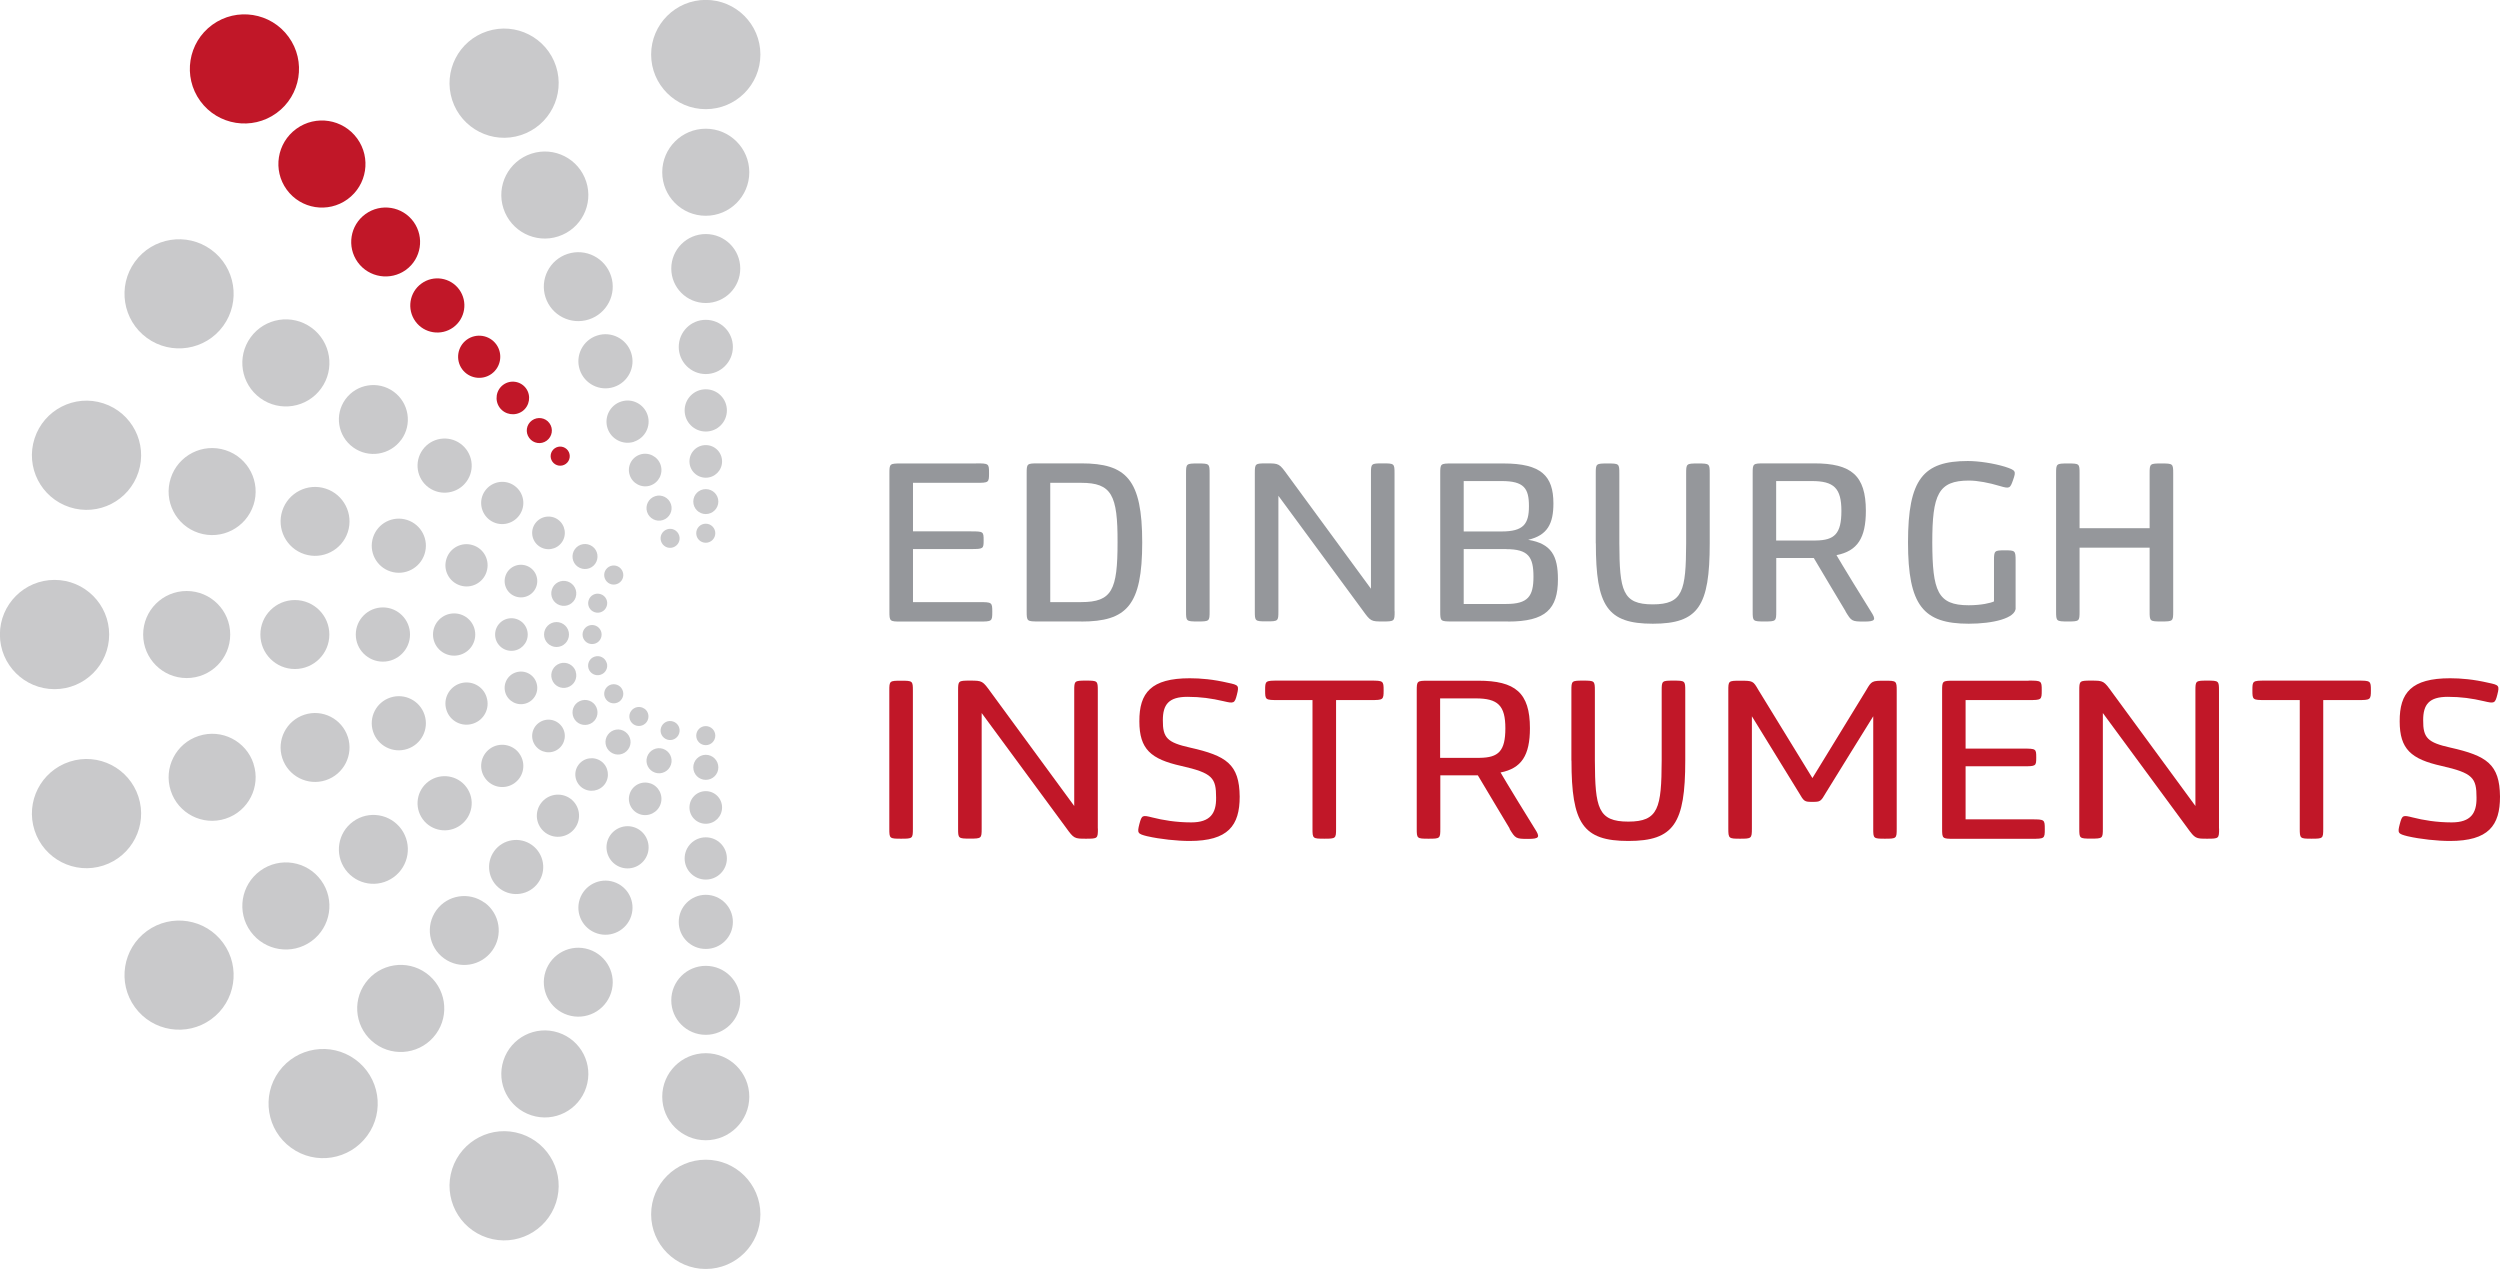 <svg xmlns="http://www.w3.org/2000/svg" id="uuid-6c1e4d47-ee78-465f-a759-11a2a5bb025f" viewBox="0 0 254.44 129.14"><defs><style>.uuid-5317f730-cf20-40bc-b5d6-33f89ea7b9e3{fill:#95979b;}.uuid-5317f730-cf20-40bc-b5d6-33f89ea7b9e3,.uuid-cd3ee5c3-e828-454d-9caa-49d49a45444c,.uuid-de3b62eb-f59b-4863-8844-dfe2d32371ca{stroke-width:0px;}.uuid-cd3ee5c3-e828-454d-9caa-49d49a45444c{fill:#c9c9cb;}.uuid-de3b62eb-f59b-4863-8844-dfe2d32371ca{fill:#c11728;}</style></defs><path class="uuid-cd3ee5c3-e828-454d-9caa-49d49a45444c" d="m71.83,11.11c3.07,0,5.56-2.49,5.56-5.56s-2.49-5.56-5.56-5.56-5.56,2.49-5.56,5.56,2.49,5.56,5.56,5.56"></path><path class="uuid-cd3ee5c3-e828-454d-9caa-49d49a45444c" d="m71.83,21.96c2.45,0,4.43-1.98,4.43-4.43s-1.99-4.43-4.43-4.43-4.43,1.98-4.43,4.43,1.98,4.43,4.43,4.43"></path><path class="uuid-cd3ee5c3-e828-454d-9caa-49d49a45444c" d="m71.83,30.84c1.94,0,3.51-1.57,3.51-3.51s-1.57-3.51-3.51-3.51-3.51,1.57-3.51,3.51,1.57,3.51,3.51,3.51"></path><path class="uuid-cd3ee5c3-e828-454d-9caa-49d49a45444c" d="m71.83,38.07c1.52,0,2.76-1.23,2.76-2.76s-1.23-2.76-2.76-2.76-2.75,1.24-2.75,2.76,1.23,2.76,2.75,2.76"></path><path class="uuid-cd3ee5c3-e828-454d-9caa-49d49a45444c" d="m71.83,43.92c1.19,0,2.15-.96,2.15-2.15s-.96-2.15-2.15-2.15-2.15.96-2.15,2.15.96,2.15,2.15,2.15"></path><path class="uuid-cd3ee5c3-e828-454d-9caa-49d49a45444c" d="m71.83,48.62c.92,0,1.66-.74,1.66-1.66s-.74-1.66-1.66-1.66-1.66.74-1.66,1.66.74,1.66,1.66,1.66"></path><path class="uuid-cd3ee5c3-e828-454d-9caa-49d49a45444c" d="m71.83,52.32c.7,0,1.28-.57,1.28-1.27s-.57-1.27-1.28-1.27-1.27.57-1.27,1.27.57,1.27,1.27,1.27"></path><path class="uuid-cd3ee5c3-e828-454d-9caa-49d49a45444c" d="m71.83,55.24c.54,0,.97-.44.97-.97s-.43-.97-.97-.97-.97.43-.97.97.43.97.97.97"></path><path class="uuid-cd3ee5c3-e828-454d-9caa-49d49a45444c" d="m71.83,118.03c3.07,0,5.56,2.49,5.56,5.56s-2.49,5.56-5.56,5.56-5.56-2.49-5.56-5.56,2.49-5.56,5.56-5.56"></path><path class="uuid-cd3ee5c3-e828-454d-9caa-49d49a45444c" d="m71.83,107.19c2.45,0,4.43,1.98,4.43,4.43s-1.99,4.43-4.43,4.43-4.43-1.98-4.43-4.43,1.98-4.43,4.43-4.43"></path><path class="uuid-cd3ee5c3-e828-454d-9caa-49d49a45444c" d="m71.83,98.3c1.94,0,3.51,1.57,3.51,3.51s-1.57,3.51-3.51,3.51-3.51-1.57-3.51-3.51,1.57-3.51,3.51-3.51"></path><path class="uuid-cd3ee5c3-e828-454d-9caa-49d49a45444c" d="m71.83,91.07c1.52,0,2.76,1.23,2.76,2.76s-1.23,2.75-2.76,2.75-2.75-1.23-2.75-2.75,1.23-2.76,2.75-2.76"></path><path class="uuid-cd3ee5c3-e828-454d-9caa-49d49a45444c" d="m71.83,85.22c1.19,0,2.15.96,2.15,2.15s-.96,2.15-2.15,2.15-2.15-.96-2.15-2.15.96-2.15,2.15-2.15"></path><path class="uuid-cd3ee5c3-e828-454d-9caa-49d49a45444c" d="m71.83,80.52c.92,0,1.66.74,1.66,1.66s-.74,1.66-1.66,1.66-1.66-.74-1.66-1.66.74-1.66,1.66-1.66"></path><path class="uuid-cd3ee5c3-e828-454d-9caa-49d49a45444c" d="m71.83,76.82c.7,0,1.28.57,1.28,1.28s-.57,1.27-1.28,1.27-1.27-.57-1.27-1.27.57-1.28,1.27-1.28"></path><path class="uuid-cd3ee5c3-e828-454d-9caa-49d49a45444c" d="m71.83,73.9c.54,0,.97.44.97.97s-.43.97-.97.97-.97-.43-.97-.97.43-.97.97-.97"></path><path class="uuid-cd3ee5c3-e828-454d-9caa-49d49a45444c" d="m53.02,13.75c2.92-.95,4.51-4.08,3.57-7-.95-2.92-4.08-4.52-7-3.57-2.92.95-4.51,4.08-3.57,7,.95,2.92,4.08,4.52,7,3.57"></path><path class="uuid-cd3ee5c3-e828-454d-9caa-49d49a45444c" d="m56.82,24.06c2.33-.76,3.6-3.25,2.84-5.58-.76-2.33-3.25-3.6-5.58-2.84-2.33.76-3.6,3.26-2.84,5.58.76,2.33,3.26,3.6,5.58,2.84"></path><path class="uuid-cd3ee5c3-e828-454d-9caa-49d49a45444c" d="m59.94,32.51c1.84-.6,2.85-2.58,2.25-4.42-.6-1.84-2.57-2.85-4.42-2.25-1.84.6-2.85,2.58-2.25,4.42.6,1.84,2.57,2.85,4.42,2.25"></path><path class="uuid-cd3ee5c3-e828-454d-9caa-49d49a45444c" d="m62.47,39.39c1.45-.47,2.24-2.02,1.77-3.47-.47-1.45-2.03-2.24-3.47-1.77-1.45.47-2.24,2.03-1.77,3.47.47,1.45,2.03,2.24,3.47,1.77"></path><path class="uuid-cd3ee5c3-e828-454d-9caa-49d49a45444c" d="m64.53,44.95c1.13-.37,1.74-1.58,1.38-2.7-.37-1.13-1.57-1.75-2.7-1.38-1.13.37-1.74,1.58-1.38,2.71.37,1.13,1.58,1.74,2.7,1.38"></path><path class="uuid-cd3ee5c3-e828-454d-9caa-49d49a45444c" d="m66.17,49.42c.87-.28,1.35-1.22,1.07-2.09-.28-.87-1.22-1.35-2.09-1.07s-1.35,1.22-1.06,2.09c.28.87,1.22,1.35,2.09,1.07"></path><path class="uuid-cd3ee5c3-e828-454d-9caa-49d49a45444c" d="m67.47,52.93c.67-.22,1.04-.94.82-1.61-.22-.67-.94-1.04-1.61-.82-.67.22-1.04.94-.82,1.61.22.67.94,1.04,1.61.82"></path><path class="uuid-cd3ee5c3-e828-454d-9caa-49d49a45444c" d="m68.5,55.71c.51-.17.79-.71.62-1.22-.17-.51-.71-.79-1.22-.62-.51.17-.79.71-.62,1.22.17.51.71.79,1.22.62"></path><path class="uuid-cd3ee5c3-e828-454d-9caa-49d49a45444c" d="m53.02,115.4c2.92.95,4.51,4.08,3.57,7-.95,2.92-4.08,4.52-7,3.57-2.92-.95-4.51-4.08-3.57-7,.95-2.92,4.08-4.52,7-3.57"></path><path class="uuid-cd3ee5c3-e828-454d-9caa-49d49a45444c" d="m56.82,105.09c2.33.76,3.6,3.26,2.84,5.58-.76,2.33-3.25,3.6-5.58,2.84-2.33-.76-3.6-3.25-2.84-5.58.76-2.33,3.26-3.6,5.58-2.84"></path><path class="uuid-cd3ee5c3-e828-454d-9caa-49d49a45444c" d="m59.94,96.63c1.84.6,2.85,2.58,2.25,4.42-.6,1.84-2.57,2.85-4.42,2.25-1.84-.6-2.85-2.58-2.25-4.42.6-1.84,2.57-2.85,4.42-2.25"></path><path class="uuid-cd3ee5c3-e828-454d-9caa-49d49a45444c" d="m62.47,89.76c1.45.47,2.24,2.02,1.77,3.47-.47,1.45-2.03,2.24-3.47,1.77-1.45-.47-2.24-2.02-1.77-3.47.47-1.45,2.03-2.24,3.47-1.77"></path><path class="uuid-cd3ee5c3-e828-454d-9caa-49d49a45444c" d="m64.53,84.19c1.13.37,1.74,1.58,1.38,2.71-.37,1.13-1.57,1.74-2.7,1.38-1.13-.37-1.74-1.58-1.38-2.71.37-1.13,1.58-1.74,2.7-1.38"></path><path class="uuid-cd3ee5c3-e828-454d-9caa-49d49a45444c" d="m66.17,79.72c.87.28,1.35,1.22,1.07,2.09-.28.87-1.22,1.35-2.09,1.07-.87-.28-1.35-1.22-1.06-2.09.28-.87,1.22-1.35,2.09-1.06"></path><path class="uuid-cd3ee5c3-e828-454d-9caa-49d49a45444c" d="m67.47,76.21c.67.22,1.04.94.82,1.61-.22.67-.94,1.04-1.61.82-.67-.22-1.04-.94-.82-1.61.22-.67.94-1.04,1.61-.82"></path><path class="uuid-cd3ee5c3-e828-454d-9caa-49d49a45444c" d="m68.5,73.43c.51.16.79.71.62,1.22-.17.51-.71.79-1.22.62-.51-.17-.79-.71-.62-1.22.17-.51.71-.79,1.22-.62"></path><path class="uuid-cd3ee5c3-e828-454d-9caa-49d49a45444c" d="m14.09,48.05c.95-2.92-.65-6.05-3.57-7s-6.05.65-7,3.57c-.95,2.92.65,6.05,3.57,7,2.92.95,6.05-.65,7-3.57"></path><path class="uuid-cd3ee5c3-e828-454d-9caa-49d49a45444c" d="m25.8,51.4c.76-2.33-.52-4.83-2.84-5.58-2.33-.76-4.83.52-5.58,2.84-.76,2.33.52,4.83,2.84,5.58,2.33.76,4.82-.52,5.58-2.85"></path><path class="uuid-cd3ee5c3-e828-454d-9caa-49d49a45444c" d="m35.4,54.15c.6-1.84-.41-3.82-2.25-4.42-1.84-.6-3.82.41-4.42,2.25-.6,1.84.41,3.82,2.25,4.42,1.84.6,3.82-.41,4.42-2.25"></path><path class="uuid-cd3ee5c3-e828-454d-9caa-49d49a45444c" d="m43.21,56.39c.47-1.45-.32-3-1.77-3.47-1.45-.47-3,.32-3.47,1.77-.47,1.45.32,3,1.77,3.47,1.45.47,3-.32,3.47-1.77"></path><path class="uuid-cd3ee5c3-e828-454d-9caa-49d49a45444c" d="m49.52,58.19c.37-1.13-.25-2.34-1.38-2.7-1.13-.37-2.34.25-2.7,1.38-.37,1.13.25,2.34,1.38,2.71,1.13.37,2.34-.25,2.7-1.38"></path><path class="uuid-cd3ee5c3-e828-454d-9caa-49d49a45444c" d="m54.6,59.65c.28-.87-.19-1.81-1.07-2.09-.87-.28-1.81.19-2.09,1.07-.28.87.19,1.81,1.07,2.09.87.28,1.81-.19,2.09-1.07"></path><path class="uuid-cd3ee5c3-e828-454d-9caa-49d49a45444c" d="m58.59,60.79c.22-.67-.15-1.39-.82-1.61-.67-.22-1.39.15-1.6.82-.22.67.15,1.39.82,1.6.67.22,1.39-.15,1.61-.82"></path><path class="uuid-cd3ee5c3-e828-454d-9caa-49d49a45444c" d="m61.75,61.69c.17-.51-.11-1.06-.62-1.22-.51-.17-1.06.11-1.22.62-.17.51.11,1.06.62,1.22.51.17,1.06-.11,1.22-.62"></path><path class="uuid-cd3ee5c3-e828-454d-9caa-49d49a45444c" d="m14.09,81.09c.95,2.92-.65,6.05-3.57,7-2.92.95-6.05-.65-7-3.57-.95-2.92.65-6.05,3.57-7,2.92-.95,6.05.65,7,3.57"></path><path class="uuid-cd3ee5c3-e828-454d-9caa-49d49a45444c" d="m25.8,77.74c.76,2.32-.52,4.83-2.84,5.58-2.33.76-4.83-.52-5.58-2.84-.76-2.33.52-4.83,2.85-5.58,2.33-.76,4.83.52,5.58,2.85"></path><path class="uuid-cd3ee5c3-e828-454d-9caa-49d49a45444c" d="m35.4,74.99c.6,1.84-.41,3.82-2.25,4.42-1.84.6-3.82-.41-4.42-2.25-.6-1.84.41-3.82,2.25-4.42,1.84-.6,3.82.41,4.42,2.26"></path><path class="uuid-cd3ee5c3-e828-454d-9caa-49d49a45444c" d="m43.21,72.76c.47,1.45-.32,3-1.77,3.47-1.45.47-3-.32-3.47-1.77-.47-1.45.32-3,1.77-3.47,1.45-.47,3,.32,3.47,1.77"></path><path class="uuid-cd3ee5c3-e828-454d-9caa-49d49a45444c" d="m49.52,70.95c.37,1.13-.25,2.34-1.38,2.7-1.13.37-2.34-.25-2.7-1.38-.37-1.13.25-2.34,1.38-2.71,1.13-.36,2.34.25,2.7,1.38"></path><path class="uuid-cd3ee5c3-e828-454d-9caa-49d49a45444c" d="m54.6,69.5c.28.87-.19,1.81-1.07,2.09-.87.28-1.81-.2-2.09-1.07-.28-.87.19-1.81,1.07-2.09.87-.28,1.81.19,2.09,1.07"></path><path class="uuid-cd3ee5c3-e828-454d-9caa-49d49a45444c" d="m58.59,68.35c.22.67-.15,1.39-.82,1.6-.67.22-1.39-.15-1.6-.82-.22-.67.15-1.39.82-1.61.67-.22,1.39.15,1.61.82"></path><path class="uuid-cd3ee5c3-e828-454d-9caa-49d49a45444c" d="m61.75,67.45c.17.51-.11,1.06-.62,1.22-.51.17-1.06-.11-1.23-.62-.16-.51.11-1.06.62-1.22.51-.17,1.06.11,1.22.62"></path><path class="uuid-cd3ee5c3-e828-454d-9caa-49d49a45444c" d="m36.15,107.82c2.48,1.8,3.04,5.28,1.23,7.76-1.81,2.48-5.28,3.04-7.76,1.23-2.48-1.8-3.03-5.28-1.23-7.76,1.8-2.48,5.28-3.03,7.76-1.23"></path><path class="uuid-cd3ee5c3-e828-454d-9caa-49d49a45444c" d="m43.39,99.05c1.98,1.44,2.42,4.21.98,6.19-1.44,1.98-4.21,2.42-6.19.98-1.98-1.44-2.42-4.21-.98-6.19,1.44-1.98,4.21-2.42,6.19-.98"></path><path class="uuid-cd3ee5c3-e828-454d-9caa-49d49a45444c" d="m49.32,91.86c1.56,1.14,1.91,3.33.77,4.9-1.14,1.57-3.33,1.92-4.9.78-1.57-1.14-1.91-3.33-.78-4.9,1.14-1.57,3.33-1.91,4.9-.77"></path><path class="uuid-cd3ee5c3-e828-454d-9caa-49d49a45444c" d="m54.15,86.01c1.23.9,1.51,2.62.61,3.85-.89,1.23-2.62,1.5-3.85.61-1.23-.89-1.5-2.62-.61-3.85.89-1.23,2.62-1.5,3.85-.61"></path><path class="uuid-cd3ee5c3-e828-454d-9caa-49d49a45444c" d="m58.05,81.28c.96.7,1.17,2.04.47,3-.7.96-2.04,1.17-3,.48-.96-.7-1.17-2.04-.47-3,.7-.96,2.04-1.17,3-.48"></path><path class="uuid-cd3ee5c3-e828-454d-9caa-49d49a45444c" d="m61.19,77.48c.74.54.9,1.58.37,2.32-.54.74-1.58.9-2.32.37-.74-.54-.91-1.58-.37-2.32.54-.74,1.57-.9,2.32-.37"></path><path class="uuid-cd3ee5c3-e828-454d-9caa-49d49a45444c" d="m63.65,74.49c.57.42.7,1.21.28,1.78-.41.57-1.21.7-1.78.28-.57-.41-.7-1.21-.28-1.78s1.21-.7,1.78-.28"></path><path class="uuid-cd3ee5c3-e828-454d-9caa-49d49a45444c" d="m65.6,72.13c.43.31.53.92.21,1.36-.32.43-.92.53-1.36.21-.43-.32-.53-.92-.21-1.35.32-.43.92-.53,1.36-.21"></path><path class="uuid-cd3ee5c3-e828-454d-9caa-49d49a45444c" d="m22.72,33.17c1.8-2.48,1.25-5.96-1.23-7.76-2.48-1.8-5.96-1.25-7.76,1.23-1.8,2.48-1.25,5.96,1.23,7.76,2.48,1.8,5.96,1.25,7.76-1.23"></path><path class="uuid-cd3ee5c3-e828-454d-9caa-49d49a45444c" d="m32.68,39.54c1.44-1.98,1-4.75-.98-6.19-1.98-1.44-4.75-1-6.19.98-1.44,1.98-1,4.75.98,6.19,1.98,1.44,4.75,1,6.19-.98"></path><path class="uuid-cd3ee5c3-e828-454d-9caa-49d49a45444c" d="m40.84,44.76c1.14-1.57.79-3.76-.78-4.9-1.57-1.14-3.76-.79-4.9.77-1.14,1.57-.79,3.76.78,4.9,1.57,1.14,3.76.79,4.9-.78"></path><path class="uuid-cd3ee5c3-e828-454d-9caa-49d49a45444c" d="m47.48,49.01c.9-1.23.62-2.95-.61-3.85-1.23-.9-2.96-.62-3.85.61-.89,1.23-.62,2.96.61,3.85,1.23.89,2.96.62,3.85-.61"></path><path class="uuid-cd3ee5c3-e828-454d-9caa-49d49a45444c" d="m52.85,52.45c.7-.96.49-2.3-.47-3-.96-.7-2.3-.48-3,.48-.7.96-.48,2.3.47,3,.96.7,2.3.48,3-.48"></path><path class="uuid-cd3ee5c3-e828-454d-9caa-49d49a45444c" d="m57.17,55.21c.54-.74.37-1.78-.37-2.32-.74-.54-1.78-.37-2.32.37-.54.74-.38,1.78.37,2.32s1.78.37,2.32-.37"></path><path class="uuid-cd3ee5c3-e828-454d-9caa-49d49a45444c" d="m60.57,57.39c.41-.57.29-1.37-.28-1.78-.57-.41-1.37-.29-1.78.28-.41.57-.29,1.37.28,1.78.57.41,1.37.29,1.78-.28"></path><path class="uuid-cd3ee5c3-e828-454d-9caa-49d49a45444c" d="m63.25,59.1c.32-.43.22-1.04-.21-1.36-.44-.32-1.04-.22-1.36.21-.32.43-.22,1.04.21,1.36.43.32,1.04.22,1.36-.21"></path><path class="uuid-cd3ee5c3-e828-454d-9caa-49d49a45444c" d="m22.72,95.98c1.8,2.48,1.25,5.96-1.23,7.76-2.48,1.8-5.96,1.25-7.76-1.23-1.8-2.48-1.25-5.96,1.23-7.76,2.48-1.8,5.96-1.25,7.76,1.23"></path><path class="uuid-cd3ee5c3-e828-454d-9caa-49d49a45444c" d="m32.68,89.6c1.44,1.98,1,4.75-.98,6.19-1.98,1.44-4.75,1-6.19-.98-1.44-1.98-1-4.75.98-6.19,1.98-1.44,4.75-1,6.19.98"></path><path class="uuid-cd3ee5c3-e828-454d-9caa-49d49a45444c" d="m40.84,84.38c1.14,1.57.79,3.76-.78,4.9-1.57,1.14-3.76.79-4.9-.77-1.14-1.57-.79-3.76.78-4.9,1.57-1.14,3.76-.79,4.9.77"></path><path class="uuid-cd3ee5c3-e828-454d-9caa-49d49a45444c" d="m47.48,80.13c.9,1.23.62,2.95-.61,3.85-1.23.9-2.96.62-3.85-.61-.89-1.23-.62-2.95.61-3.85,1.23-.89,2.96-.62,3.85.61"></path><path class="uuid-cd3ee5c3-e828-454d-9caa-49d49a45444c" d="m52.85,76.69c.7.96.49,2.3-.47,3-.96.7-2.3.49-3-.48-.7-.96-.48-2.3.47-3,.96-.7,2.3-.48,3,.47"></path><path class="uuid-cd3ee5c3-e828-454d-9caa-49d49a45444c" d="m57.17,73.93c.54.74.37,1.78-.37,2.32-.74.54-1.78.37-2.32-.37-.54-.74-.38-1.78.37-2.32s1.78-.37,2.32.37"></path><path class="uuid-cd3ee5c3-e828-454d-9caa-49d49a45444c" d="m60.57,71.76c.41.57.29,1.37-.28,1.78-.57.41-1.37.29-1.78-.28-.41-.57-.29-1.37.28-1.78.57-.41,1.37-.29,1.78.28"></path><path class="uuid-cd3ee5c3-e828-454d-9caa-49d49a45444c" d="m63.25,70.04c.32.43.22,1.04-.21,1.36-.44.31-1.04.22-1.36-.22-.32-.43-.22-1.04.21-1.36.43-.31,1.04-.22,1.36.21"></path><path class="uuid-cd3ee5c3-e828-454d-9caa-49d49a45444c" d="m11.11,64.58c0-3.07-2.49-5.56-5.56-5.56s-5.56,2.49-5.56,5.56,2.49,5.56,5.56,5.56,5.56-2.49,5.56-5.56"></path><path class="uuid-cd3ee5c3-e828-454d-9caa-49d49a45444c" d="m23.43,64.58c0-2.45-1.98-4.43-4.43-4.43s-4.43,1.98-4.43,4.43,1.98,4.43,4.43,4.43,4.43-1.98,4.43-4.43"></path><path class="uuid-cd3ee5c3-e828-454d-9caa-49d49a45444c" d="m33.52,64.58c0-1.94-1.57-3.51-3.51-3.51s-3.51,1.57-3.51,3.51,1.57,3.51,3.51,3.51,3.51-1.57,3.51-3.51"></path><path class="uuid-cd3ee5c3-e828-454d-9caa-49d49a45444c" d="m41.73,64.58c0-1.52-1.24-2.76-2.76-2.76s-2.76,1.23-2.76,2.76,1.24,2.76,2.76,2.76,2.76-1.24,2.76-2.76"></path><path class="uuid-cd3ee5c3-e828-454d-9caa-49d49a45444c" d="m48.37,64.58c0-1.19-.96-2.15-2.15-2.15s-2.15.96-2.15,2.15.96,2.15,2.15,2.15,2.15-.96,2.15-2.15"></path><path class="uuid-cd3ee5c3-e828-454d-9caa-49d49a45444c" d="m53.71,64.58c0-.92-.74-1.66-1.66-1.66s-1.66.74-1.66,1.66.74,1.66,1.66,1.66,1.66-.74,1.66-1.66"></path><path class="uuid-cd3ee5c3-e828-454d-9caa-49d49a45444c" d="m57.91,64.58c0-.7-.57-1.27-1.27-1.27s-1.27.57-1.27,1.27.57,1.27,1.27,1.27,1.27-.57,1.27-1.27"></path><path class="uuid-cd3ee5c3-e828-454d-9caa-49d49a45444c" d="m61.23,64.58c0-.54-.44-.97-.97-.97s-.97.43-.97.97.43.97.97.97.97-.43.97-.97"></path><path class="uuid-de3b62eb-f59b-4863-8844-dfe2d32371ca" d="m28.14,11.51c2.48-1.8,3.04-5.28,1.23-7.76-1.8-2.48-5.28-3.03-7.76-1.23-2.48,1.8-3.03,5.28-1.23,7.76,1.8,2.48,5.28,3.03,7.76,1.23"></path><path class="uuid-de3b62eb-f59b-4863-8844-dfe2d32371ca" d="m35.37,20.28c1.98-1.44,2.42-4.21.98-6.19-1.44-1.98-4.21-2.42-6.19-.98-1.98,1.44-2.42,4.21-.98,6.19,1.44,1.98,4.21,2.42,6.19.98"></path><path class="uuid-de3b62eb-f59b-4863-8844-dfe2d32371ca" d="m46.13,33.32c1.23-.9,1.5-2.62.61-3.85-.89-1.23-2.62-1.51-3.85-.61-1.23.89-1.5,2.62-.61,3.85.89,1.23,2.62,1.5,3.85.61"></path><path class="uuid-de3b62eb-f59b-4863-8844-dfe2d32371ca" d="m50.03,38.05c.96-.7,1.17-2.04.48-3-.7-.96-2.04-1.17-3-.48-.96.7-1.17,2.04-.48,3,.7.96,2.04,1.17,3,.48"></path><path class="uuid-de3b62eb-f59b-4863-8844-dfe2d32371ca" d="m53.17,41.85c.74-.54.9-1.58.37-2.32-.54-.74-1.58-.91-2.32-.37-.74.54-.9,1.58-.37,2.32.54.74,1.57.9,2.32.37"></path><path class="uuid-de3b62eb-f59b-4863-8844-dfe2d32371ca" d="m55.64,44.85c.57-.42.7-1.21.28-1.78-.41-.57-1.21-.69-1.78-.28-.57.41-.7,1.21-.28,1.78.41.57,1.21.7,1.78.28"></path><path class="uuid-de3b62eb-f59b-4863-8844-dfe2d32371ca" d="m57.59,47.21c.43-.31.53-.92.21-1.36-.32-.43-.92-.53-1.36-.21-.43.32-.53.92-.21,1.36.32.43.92.53,1.36.21"></path><path class="uuid-de3b62eb-f59b-4863-8844-dfe2d32371ca" d="m41.31,27.47c1.57-1.14,1.91-3.33.78-4.9-1.14-1.57-3.33-1.92-4.9-.78s-1.91,3.33-.78,4.9c1.14,1.57,3.33,1.91,4.9.78"></path><path class="uuid-5317f730-cf20-40bc-b5d6-33f89ea7b9e3" d="m99.33,47.16c1.31,0,1.33.02,1.33.99s-.02.99-1.33.99h-6.41v4.94h5.86c1.31,0,1.33.02,1.33.9s-.02.9-1.33.9h-5.86v5.4h6.71c1.33,0,1.36.02,1.36.99s-.02.99-1.36.99h-7.91c-1.17,0-1.2-.02-1.2-1.04v-14.02c0-1.01.02-1.03,1.2-1.03h7.61Z"></path><path class="uuid-5317f730-cf20-40bc-b5d6-33f89ea7b9e3" d="m110.04,63.25h-4.35c-1.17,0-1.2-.02-1.2-1.04v-14.02c0-1.01.02-1.03,1.2-1.03h4.35c4.62,0,6.21,1.65,6.21,8.05s-1.56,8.05-6.21,8.05m-3.15-14.12v12.14h3.15c3.15,0,3.7-1.24,3.7-6.07.02-4.83-.6-6.07-3.7-6.07h-3.15Z"></path><path class="uuid-5317f730-cf20-40bc-b5d6-33f89ea7b9e3" d="m123.11,62.22c0,1.01-.02,1.03-1.2,1.03s-1.2-.02-1.2-1.03v-14.02c0-1.01.02-1.03,1.2-1.03s1.2.02,1.2,1.03v14.02Z"></path><path class="uuid-5317f730-cf20-40bc-b5d6-33f89ea7b9e3" d="m141.94,62.22c0,1.01-.02,1.03-1.2,1.03s-1.24,0-2.05-1.13c-.8-1.08-6.78-9.2-8.58-11.66v11.75c0,1.01-.02,1.03-1.2,1.03s-1.2-.02-1.2-1.03v-14.02c0-1.01.02-1.03,1.2-1.03,1.29,0,1.29.02,2.16,1.22.78,1.08,6.85,9.33,8.46,11.54v-11.73c0-1.01.02-1.03,1.2-1.03s1.2.02,1.2,1.03v14.02Z"></path><path class="uuid-5317f730-cf20-40bc-b5d6-33f89ea7b9e3" d="m153.48,63.25h-5.7c-1.17,0-1.2-.02-1.2-1.03v-14.02c0-1.01.02-1.03,1.2-1.03h5.24c3.84,0,5.08,1.26,5.08,4.07,0,2.05-.6,3.24-2.57,3.7,2.37.39,3.03,1.63,3.03,4.02,0,3.04-1.26,4.3-5.08,4.3m-4.51-14.3v5.13h3.86c2.23,0,2.78-.76,2.78-2.58s-.51-2.55-2.78-2.55h-3.86Zm4.32,6.92h-4.32v5.59h4.32c2.23,0,2.78-.78,2.78-2.78s-.51-2.8-2.78-2.8"></path><path class="uuid-5317f730-cf20-40bc-b5d6-33f89ea7b9e3" d="m162.41,55.3v-7.1c0-1.01.02-1.03,1.2-1.03s1.2.02,1.2,1.03v7.1c.02,4.83.32,6.21,3.4,6.21s3.38-1.38,3.4-6.21v-7.1c0-1.01.02-1.03,1.2-1.03s1.2.02,1.2,1.03v7.1c0,6.39-1.15,8.18-5.79,8.18s-5.8-1.79-5.8-8.18"></path><path class="uuid-5317f730-cf20-40bc-b5d6-33f89ea7b9e3" d="m187.84,62.22c-.44-.74-2.53-4.21-3.24-5.43h-3.82v5.43c0,1.01-.02,1.03-1.2,1.03s-1.2-.02-1.2-1.03v-14.03c0-1.01.02-1.03,1.2-1.03h5.06c3.77,0,5.26,1.22,5.26,4.83,0,2.76-.85,4.09-2.99,4.51.39.69,3.11,5.13,3.5,5.73.55.85.48,1.03-.69,1.03-1.27,0-1.29-.05-1.89-1.03m-7.06-7.22h4.02c1.93-.02,2.62-.69,2.62-3.01s-.76-3.04-3.01-3.04h-3.63v6.05Z"></path><path class="uuid-5317f730-cf20-40bc-b5d6-33f89ea7b9e3" d="m205.15,61.87c0,1.06-2.32,1.61-4.78,1.61-4.62,0-6.18-1.84-6.18-8.28s1.54-8.28,6.09-8.28c1.1,0,2.62.23,3.77.58,1.13.37,1.15.44.83,1.36-.3.85-.35.9-1.36.6-1.06-.32-2.23-.55-3.13-.55-3.13,0-3.73,1.43-3.73,6.3.02,4.94.53,6.39,3.7,6.39,1.29,0,2.25-.23,2.58-.39v-4.16c0-1.01.05-1.04,1.1-1.04s1.1.02,1.1,1.04v4.83Z"></path><path class="uuid-5317f730-cf20-40bc-b5d6-33f89ea7b9e3" d="m221.18,62.22c0,1.01-.02,1.03-1.2,1.03s-1.2-.02-1.2-1.03v-6.48h-7.13v6.48c0,1.01-.02,1.03-1.19,1.03s-1.2-.02-1.2-1.03v-14.02c0-1.01.02-1.03,1.2-1.03s1.19.02,1.19,1.03v5.56h7.13v-5.56c0-1.01.02-1.03,1.2-1.03s1.2.02,1.2,1.03v14.02Z"></path><path class="uuid-de3b62eb-f59b-4863-8844-dfe2d32371ca" d="m92.91,84.33c0,1.01-.02,1.03-1.2,1.03s-1.2-.02-1.2-1.03v-14.02c0-1.01.02-1.03,1.2-1.03s1.2.02,1.2,1.03v14.02Z"></path><path class="uuid-de3b62eb-f59b-4863-8844-dfe2d32371ca" d="m111.74,84.33c0,1.01-.02,1.03-1.2,1.03s-1.24,0-2.05-1.13c-.8-1.08-6.78-9.2-8.58-11.66v11.75c0,1.01-.02,1.03-1.2,1.03s-1.2-.02-1.2-1.03v-14.02c0-1.01.02-1.03,1.2-1.03,1.29,0,1.29.02,2.16,1.22.78,1.08,6.85,9.33,8.46,11.54v-11.73c0-1.01.02-1.03,1.2-1.03s1.2.02,1.2,1.03v14.02Z"></path><path class="uuid-de3b62eb-f59b-4863-8844-dfe2d32371ca" d="m116.76,85.11c-.99-.25-1.03-.32-.8-1.24.25-.94.32-.92,1.33-.67,1.06.27,2.41.5,3.95.5,1.95,0,2.55-.94,2.53-2.51,0-2.02-.34-2.51-3.56-3.24-3.08-.69-4.25-1.7-4.25-4.53-.02-2.92,1.2-4.39,5.13-4.39,1.1,0,2.39.11,3.88.46,1.1.23,1.15.28.92,1.2-.23.92-.32.92-1.38.67-1.2-.28-2.32-.44-3.65-.44-1.91,0-2.51.78-2.51,2.37-.02,1.82.46,2.28,2.78,2.8,3.68.83,5.01,1.68,5.04,4.99,0,2.94-1.17,4.51-5.1,4.51-1.26,0-2.99-.18-4.3-.48"></path><path class="uuid-de3b62eb-f59b-4863-8844-dfe2d32371ca" d="m139.5,71.25h-3.52v13.08c0,1.01-.02,1.03-1.2,1.03s-1.2-.02-1.2-1.03v-13.08h-3.49c-1.31,0-1.33-.02-1.33-.99s.02-.99,1.33-.99h9.4c1.29,0,1.33.02,1.33.99s-.04.99-1.33.99"></path><path class="uuid-de3b62eb-f59b-4863-8844-dfe2d32371ca" d="m153.65,84.33c-.44-.74-2.53-4.21-3.24-5.42h-3.82v5.42c0,1.01-.02,1.03-1.2,1.03s-1.2-.02-1.2-1.03v-14.02c0-1.01.02-1.03,1.2-1.03h5.06c3.77,0,5.26,1.22,5.26,4.83,0,2.76-.85,4.09-2.99,4.51.39.69,3.1,5.13,3.49,5.73.55.85.48,1.03-.69,1.03-1.26,0-1.29-.05-1.89-1.03m-7.06-7.22h4.02c1.93-.02,2.62-.69,2.62-3.01s-.76-3.04-3.01-3.04h-3.63v6.05Z"></path><path class="uuid-de3b62eb-f59b-4863-8844-dfe2d32371ca" d="m159.93,77.41v-7.11c0-1.01.02-1.03,1.19-1.03s1.2.02,1.2,1.03v7.11c.02,4.83.32,6.21,3.4,6.21s3.38-1.38,3.4-6.21v-7.11c0-1.01.02-1.03,1.2-1.03s1.2.02,1.2,1.03v7.11c0,6.39-1.15,8.18-5.79,8.18s-5.79-1.79-5.79-8.18"></path><path class="uuid-de3b62eb-f59b-4863-8844-dfe2d32371ca" d="m193.04,84.33c0,1.01-.02,1.03-1.2,1.03s-1.19-.02-1.19-1.03v-11.43s-4.44,7.15-4.81,7.77c-.53.92-.58.94-1.38.94s-.85-.02-1.38-.94c-.37-.62-4.78-7.77-4.78-7.77v11.43c0,1.01-.05,1.03-1.2,1.03s-1.2-.02-1.2-1.03v-14.02c0-1.01,0-1.03,1.2-1.03,1.31,0,1.33.02,1.86.94.23.37,5.24,8.55,5.5,8.97.25-.41,4.94-8.07,5.49-8.97.53-.92.58-.94,1.89-.94,1.17,0,1.2.02,1.2,1.03v14.02Z"></path><path class="uuid-de3b62eb-f59b-4863-8844-dfe2d32371ca" d="m206.47,69.27c1.31,0,1.33.02,1.33.99s-.02.99-1.33.99h-6.42v4.94h5.86c1.31,0,1.33.02,1.33.9s-.02.9-1.33.9h-5.86v5.4h6.71c1.33,0,1.35.02,1.35.99s-.02.99-1.35.99h-7.91c-1.17,0-1.19-.02-1.19-1.04v-14.02c0-1.01.02-1.03,1.19-1.03h7.61Z"></path><path class="uuid-de3b62eb-f59b-4863-8844-dfe2d32371ca" d="m225.85,84.33c0,1.01-.02,1.03-1.2,1.03s-1.24,0-2.05-1.13c-.8-1.08-6.78-9.2-8.58-11.66v11.75c0,1.01-.02,1.03-1.2,1.03s-1.2-.02-1.2-1.03v-14.02c0-1.01.02-1.03,1.2-1.03,1.29,0,1.29.02,2.16,1.22.78,1.08,6.85,9.33,8.46,11.54v-11.73c0-1.01.02-1.03,1.2-1.03s1.2.02,1.2,1.03v14.02Z"></path><path class="uuid-de3b62eb-f59b-4863-8844-dfe2d32371ca" d="m239.97,71.25h-3.52v13.08c0,1.01-.02,1.03-1.19,1.03s-1.2-.02-1.2-1.03v-13.08h-3.49c-1.31,0-1.33-.02-1.33-.99s.02-.99,1.33-.99h9.4c1.29,0,1.33.02,1.33.99s-.05.99-1.33.99"></path><path class="uuid-de3b62eb-f59b-4863-8844-dfe2d32371ca" d="m245.04,85.11c-.99-.25-1.04-.32-.8-1.24.25-.94.32-.92,1.33-.67,1.06.27,2.41.5,3.95.5,1.95,0,2.55-.94,2.53-2.51,0-2.02-.35-2.51-3.57-3.24-3.08-.69-4.25-1.7-4.25-4.53-.02-2.92,1.2-4.39,5.13-4.39,1.1,0,2.39.11,3.89.46,1.1.23,1.15.28.92,1.2-.23.92-.32.92-1.38.67-1.19-.28-2.32-.44-3.66-.44-1.91,0-2.51.78-2.51,2.37-.02,1.82.46,2.28,2.78,2.8,3.68.83,5.01,1.68,5.04,4.99,0,2.94-1.17,4.51-5.1,4.51-1.27,0-2.99-.18-4.3-.48"></path></svg>